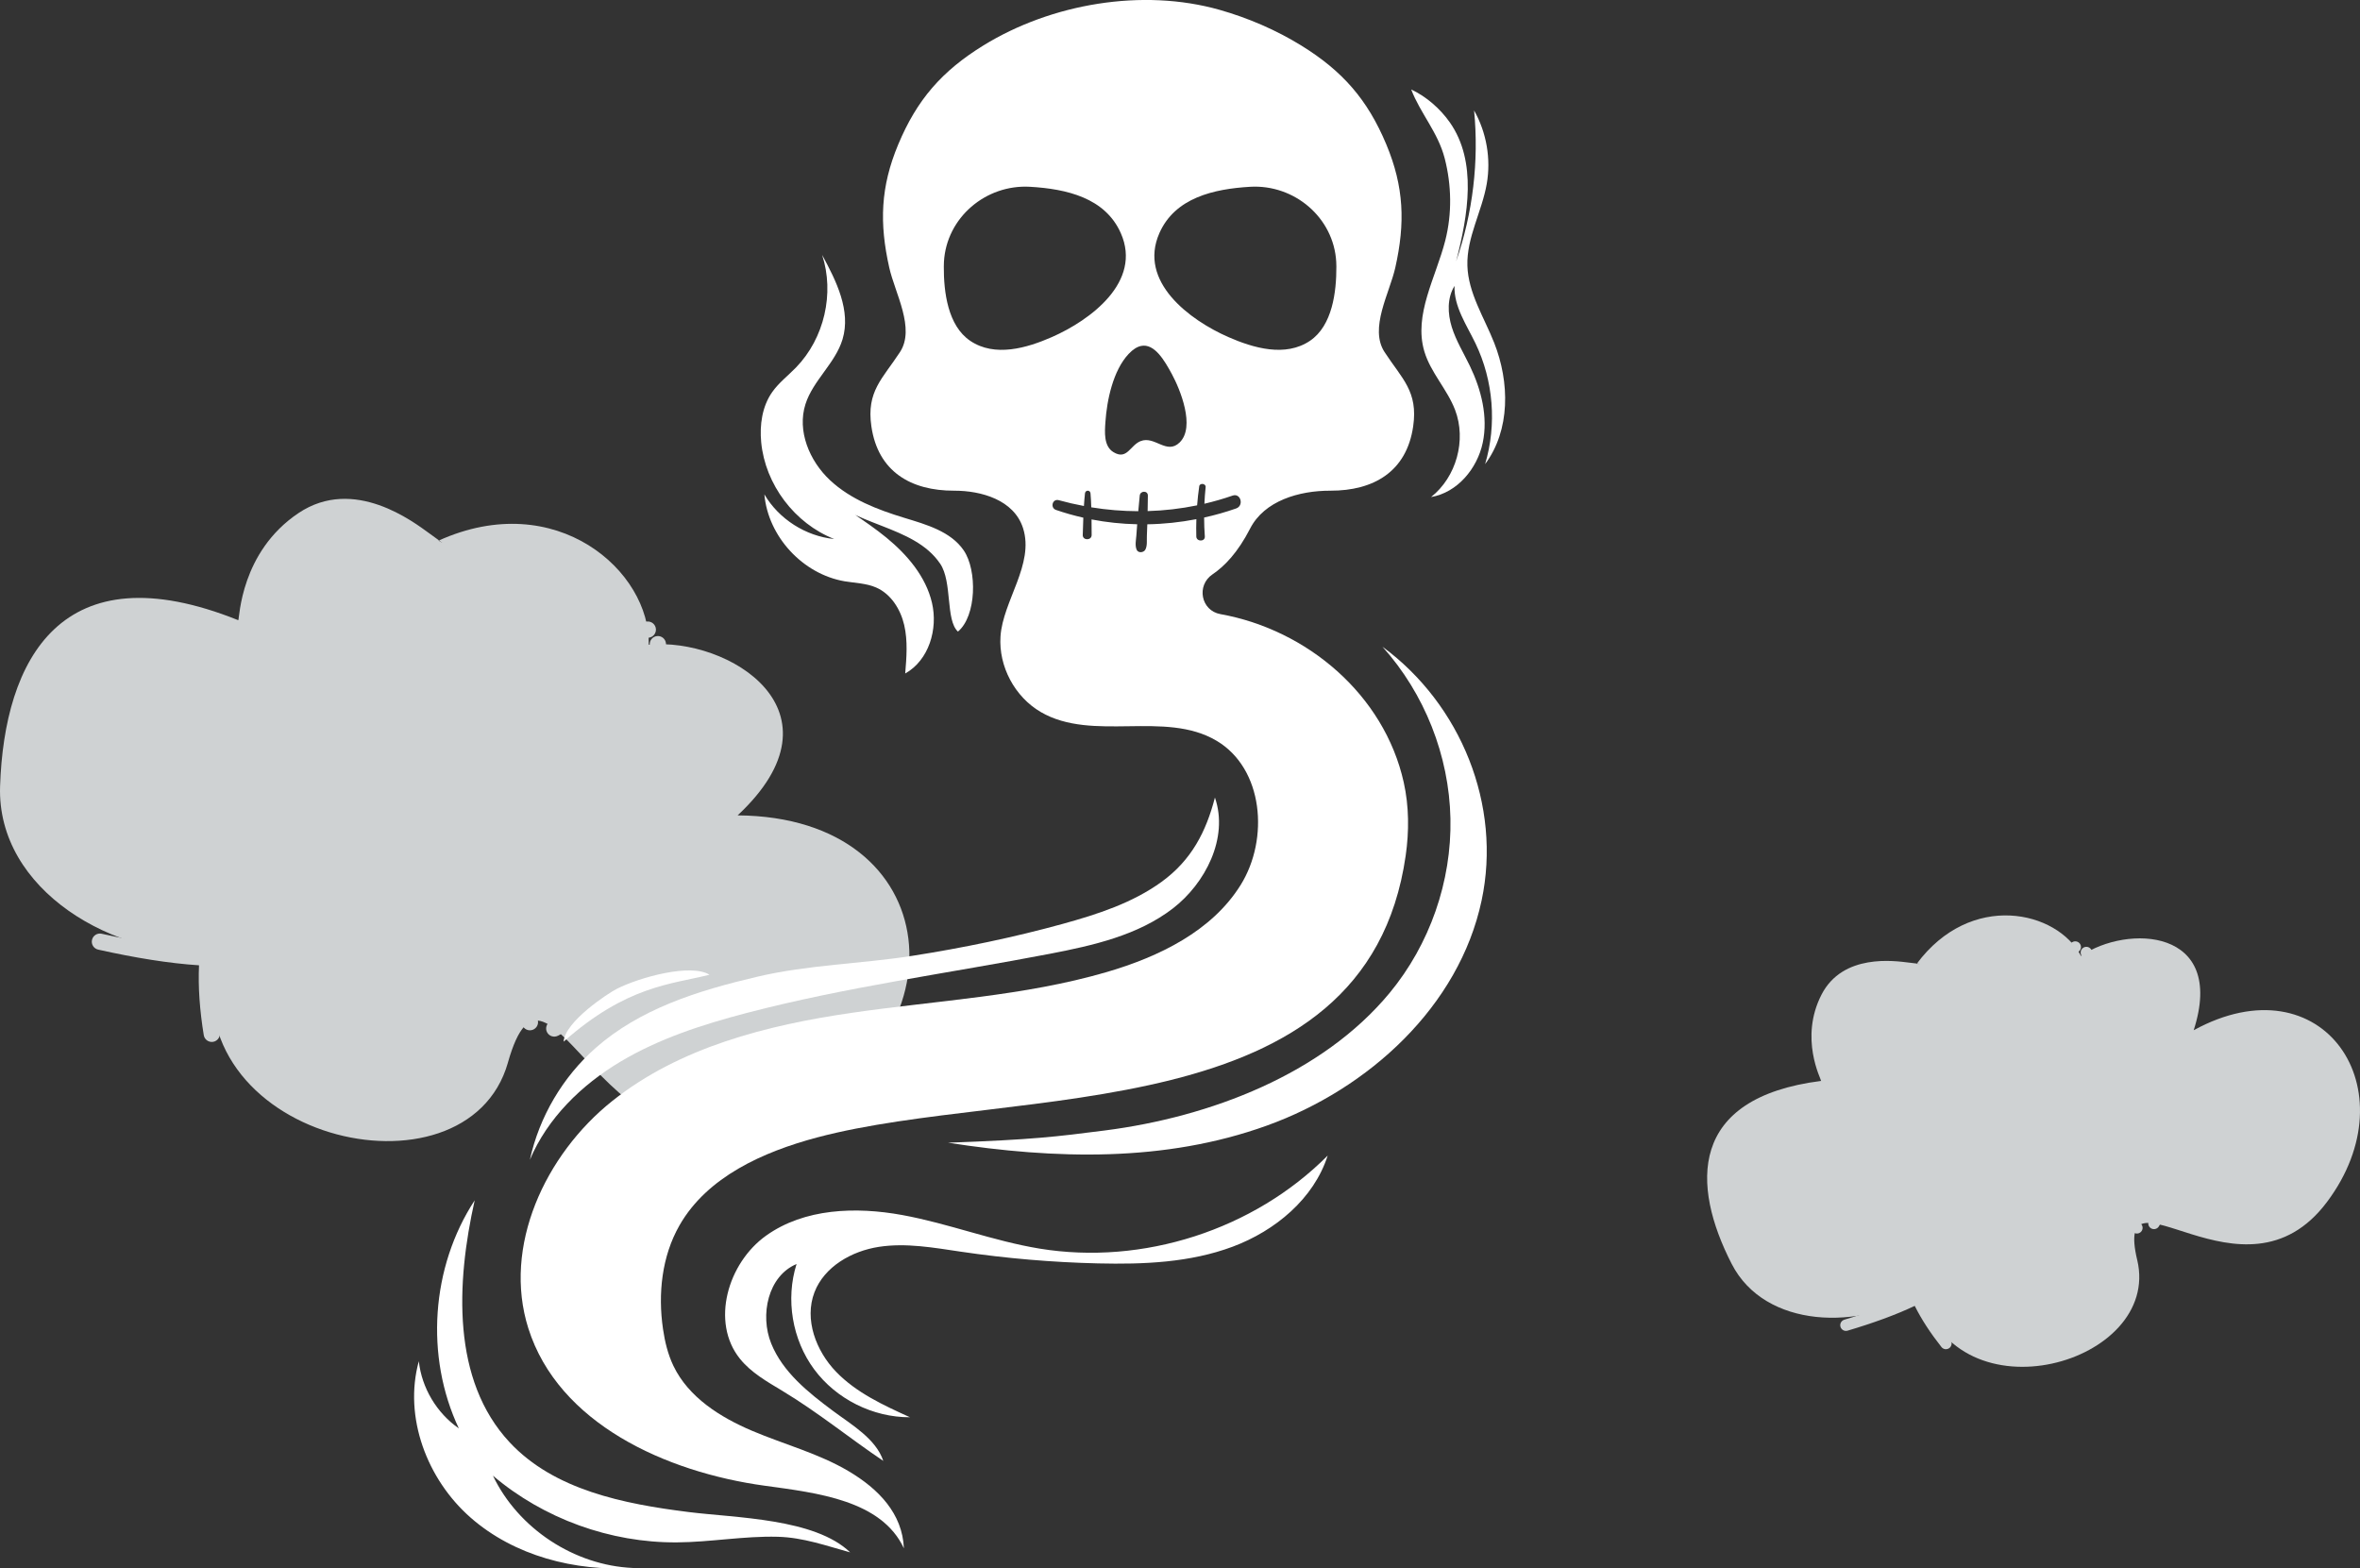 <?xml version="1.0" encoding="UTF-8"?>
<svg id="Layer_1" data-name="Layer 1" xmlns="http://www.w3.org/2000/svg" viewBox="0 0 870.15 578.29">
  <rect x="0" y="0" width="870.15" height="578.29" fill="#333333" stroke="none"/>
  <defs>
    <style>
      .cls-1 {
        fill: #fff;
      }

      .cls-2 {
        fill: #cfd2d3;
        fill-rule: evenodd;
      }
    </style>
  </defs>
  <g>
    <path class="cls-2" d="M788.01,464.61c-8.99-38.13,39.12,19.84,70.01-21.49,30.89-41.32-1.49-89.38-49.19-63.27,12.16-37.76-24.6-39.06-41.55-27.39-8.82-16.79-40.68-23.95-60.62,2.96-.96-.23,4.71.38-2.95-.52-4.97-.59-24.25-3.51-32.12,11.85-8.24,16.09-.11,31.15-.14,31.79-49.01,6.23-47.89,38.43-32.95,67.49,12.29,23.92,47.44,24.64,69.87,10.45,13.23,47.82,88.65,26.26,79.65-11.88"/>
    <path class="cls-2" d="M763.99,347.43c.97-.65,2.27-.39,2.92.57.65.97.39,2.27-.58,2.92-5.69,3.8-9.42,8.73-11.46,13.8l-.03.08c-2.26,5.68-2.39,11.51-.73,16.11,1.76,4.89,4.19,7.6,6.76,8.63,1.48.6,3.03.64,4.55.24,1.6-.43,3.16-1.36,4.55-2.68,3.21-3.04,5.45-8.08,5.24-13.9-.12-3.26-.89-6.64-2.11-9.97-1.39-3.76-3.35-7.47-5.6-10.86-.64-.97-.38-2.28.59-2.92.97-.65,2.28-.38,2.92.59,2.42,3.65,4.54,7.65,6.05,11.75,1.37,3.74,2.24,7.56,2.37,11.27.25,7.08-2.55,13.28-6.56,17.09-1.9,1.8-4.08,3.08-6.36,3.69-2.37.64-4.83.56-7.2-.4-3.64-1.46-6.95-4.97-9.16-11.11-1.99-5.53-1.87-12.44.78-19.09l.04-.1c2.33-5.79,6.58-11.4,13.03-15.72"/>
    <path class="cls-2" d="M719.12,494.04c.72.91.57,2.23-.34,2.96-.91.72-2.23.57-2.95-.34-4-5.06-7.35-10.15-9.85-15.18-7,3.33-15.43,6.37-24.76,9.14-1.11.33-2.29-.3-2.62-1.42-.33-1.12.31-2.29,1.42-2.62,9.19-2.73,17.44-5.7,24.22-8.93-.34-.83-.66-1.65-.95-2.48-2.36-6.66-3.08-13.21-1.76-19.51,1.35-6.38,5.5-9.96,10.09-11.02,1.83-.42,3.72-.44,5.52-.08,1.8.37,3.54,1.13,5.06,2.26,3.79,2.82,6.18,7.88,4.82,14.84-1.23,6.29-6.62,11.78-14.93,16.61-.76.44-1.54.87-2.35,1.31,2.37,4.77,5.56,9.62,9.39,14.46M707.25,473.76c.23.66.48,1.32.75,1.98.67-.36,1.33-.73,1.97-1.1,7.26-4.22,11.92-8.8,12.9-13.78,1.01-5.13-.59-8.74-3.18-10.66-1-.74-2.17-1.25-3.39-1.5-1.24-.25-2.52-.24-3.74.04-3.12.72-5.96,3.25-6.92,7.79-1.16,5.49-.5,11.28,1.61,17.23"/>
    <path class="cls-2" d="M795.95,452.24c-.64.97-1.95,1.24-2.92.6-.97-.64-1.24-1.95-.6-2.92,1.54-2.32,2.74-4.69,3.55-7.09.78-2.29,1.21-4.6,1.25-6.94.08-4.21-2.15-7.06-5.05-8.37-1.15-.52-2.42-.81-3.71-.85-1.28-.04-2.54.17-3.69.63-2.86,1.15-5.13,3.93-5.28,8.55-.07,2.24.74,4.61,2.31,7.08,1.69,2.66,4.23,5.4,7.46,8.2.88.76.97,2.08.21,2.96-.76.88-2.09.97-2.96.21-3.54-3.07-6.35-6.12-8.26-9.12-2.03-3.19-3.08-6.35-2.98-9.48.23-6.56,3.64-10.58,7.94-12.31,1.72-.69,3.56-1,5.38-.94,1.81.05,3.63.47,5.31,1.23,4.31,1.95,7.64,6.14,7.52,12.28-.05,2.79-.55,5.53-1.46,8.21-.93,2.74-2.29,5.43-4.03,8.06"/>
  </g>
  <g>
    <path class="cls-2" d="M187.27,391.78c15.23-53.74,34.98,51.83,102.11,21.77,67.13-30.06,60.11-112.37-17.41-112.92,41.33-38.6-3.56-65.71-32.77-62.93.65-27.03-34.07-58.04-77.57-38.34-1.04-.95,5.61,3.74-3.32-2.7-5.79-4.18-27.78-21.19-48.23-7.5-21.42,14.33-21.74,38.72-22.22,39.51C22.49,202.45,1.57,243.33.03,289.89c-1.27,38.32,42.01,63.6,79.79,61.46-16.67,68.74,92.22,94.17,107.46,40.43"/>
    <path class="cls-2" d="M238.6,229.16c1.65-.14,3.1,1.09,3.24,2.74.14,1.65-1.09,3.1-2.74,3.24-9.72.8-17.79,4.34-23.84,9.24l-.09.07c-6.75,5.5-10.95,12.68-12.08,19.57-1.2,7.31-.05,12.37,2.44,15.44,1.43,1.77,3.34,2.9,5.5,3.45,2.29.57,4.88.5,7.53-.18,6.11-1.57,12.39-6.29,16.17-13.69,2.12-4.14,3.5-8.89,4.28-13.88.89-5.65,1.01-11.63.56-17.42-.13-1.65,1.11-3.09,2.76-3.22,1.65-.13,3.1,1.11,3.22,2.76.48,6.22.35,12.67-.62,18.82-.88,5.61-2.45,10.97-4.86,15.69-4.6,9-12.38,14.77-20.02,16.73-3.61.93-7.22,1.01-10.49.19-3.4-.85-6.41-2.65-8.69-5.48-3.51-4.34-5.22-11.02-3.71-20.19,1.35-8.27,6.3-16.79,14.2-23.24l.11-.1c6.92-5.6,16.1-9.64,27.13-10.55"/>
    <path class="cls-2" d="M81.04,380.68c.27,1.63-.84,3.18-2.47,3.45-1.63.26-3.18-.84-3.44-2.47-1.48-9.08-2.12-17.73-1.75-25.75-11.03-.7-23.63-2.76-37.18-5.78-1.62-.36-2.64-1.96-2.28-3.58.36-1.62,1.97-2.64,3.58-2.27,13.34,2.97,25.68,4.99,36.36,5.67.15-1.27.33-2.51.53-3.74,1.68-9.93,5.32-18.6,11.34-25.52,6.1-7.02,13.75-8.6,20.2-6.74,2.58.74,4.94,2.02,6.92,3.72,1.99,1.71,3.63,3.86,4.74,6.33,2.77,6.14,2.24,14.1-4.29,21.82-5.9,6.99-16.42,10.09-30.11,10.35-1.25.02-2.53.02-3.83,0-.36,7.59.25,15.83,1.67,24.52M80.32,347.18c-.17.98-.31,1.98-.44,2.98,1.09.01,2.16.01,3.22,0,11.97-.23,20.96-2.7,25.63-8.23,4.81-5.69,5.32-11.29,3.43-15.49-.73-1.62-1.84-3.06-3.19-4.22-1.37-1.17-2.97-2.05-4.68-2.54-4.38-1.27-9.68-.09-14.02,4.91-5.25,6.04-8.44,13.71-9.94,22.58"/>
    <path class="cls-2" d="M205.74,381.87c-1.47.76-3.28.19-4.04-1.28-.76-1.47-.19-3.28,1.28-4.05,3.52-1.83,6.66-3.94,9.34-6.37,2.55-2.31,4.69-4.9,6.37-7.78,3.01-5.2,2.21-10.29-.49-13.93-1.07-1.44-2.45-2.68-4.03-3.63-1.57-.93-3.28-1.55-5.04-1.77-4.35-.55-9.11,1.34-12.51,6.99-1.64,2.74-2.27,6.25-2.03,10.42.27,4.48,1.53,9.65,3.61,15.39.57,1.55-.23,3.27-1.79,3.84-1.55.57-3.27-.23-3.84-1.79-2.29-6.28-3.67-12.02-3.97-17.09-.32-5.38.57-10.05,2.86-13.86,4.82-8.01,11.87-10.66,18.42-9.83,2.62.34,5.13,1.23,7.36,2.56,2.21,1.32,4.19,3.1,5.76,5.22,4.02,5.43,5.26,12.94.86,20.52-2,3.44-4.52,6.51-7.52,9.21-3.07,2.77-6.62,5.18-10.61,7.25"/>
  </g>
  <g>
    <path class="cls-1" d="M419.94,218.71h0c-.23.03-.46.04-.69-.01.23,0,.46,0,.69.01Z"/>
    <path class="cls-1" d="M447.08,211.75c4.4-2.96,9.31-8.02,13.85-16.87,5.25-10.24,18.02-13.99,29.59-13.96,15.91.04,28.12-6.99,30.53-23.74,1.86-12.89-4.11-17.5-10.54-27.35-5.74-8.77,1.82-21.7,3.94-31.14,3.7-16.45,3.23-29.79-3.3-45.42-6.91-16.54-16.16-27.11-31.42-36.52-9.22-5.68-19.5-10.12-29.99-13.1-28.54-8.11-62.17-2.28-87.14,13.1-15.26,9.4-24.51,19.98-31.42,36.52-6.53,15.63-7,28.97-3.3,45.42,2.12,9.45,9.68,22.37,3.94,31.14-6.44,9.85-12.41,14.45-10.54,27.35,2.42,16.74,14.62,23.78,30.53,23.74,9.9-.02,22.06,3.34,25.4,13.83,4.23,13.28-7.45,26.81-8.32,39.89-.74,11.06,5.26,22.31,14.87,27.9,19.17,11.14,45.74-.73,64.81,10.59,17.27,10.25,19.45,36.18,8.85,53.19-10.6,17.01-30.08,26.44-49.37,32.08-30.49,8.9-62.56,10.46-94,15.03-31.44,4.57-63.53,12.73-88.32,32.52-24.79,19.78-40.48,53.64-30.93,83.81,11.1,35.06,50.59,53.01,87.16,58.03,19.47,2.67,43.02,5.34,51.31,23.08-.53-12.8-9.31-21.88-20.37-28.43-11.05-6.55-23.69-9.86-35.53-14.87-11.84-5.01-23.52-12.4-29.07-23.96-2.05-4.28-3.17-8.94-3.85-13.63-1.9-13.01-.43-26.82,6.11-38.24,10.22-17.83,30.77-27.05,50.69-32.35,73.33-19.52,202.46-2.4,217.03-103.88,1.29-8.97,1.26-18.21-.72-27.08-7.21-32.31-35.64-56.27-67.58-62-7.2-1.29-8.97-10.6-2.9-14.68ZM427.47,85.96c5.78-13.06,20.03-16.29,33.44-17.09,16.35-.96,30.85,11.37,31.77,27.66.03.59.05,1.18.05,1.77.04,9.31-1.47,21.77-9.72,27.35-9.08,6.14-20.92,2.66-30.14-1.39-14.16-6.21-33.33-20.37-25.39-38.31ZM420.68,127.56c4.99-1.07,8.73,5.44,11.41,10.39,3.06,5.65,8.69,19.42,2.89,25.15-4.81,4.75-9.19-2.54-14.43-.46-3.88,1.54-4.97,7.1-9.99,4.08-3.68-2.21-3.23-7.47-2.99-11.07.54-8.08,2.82-19.04,8.56-25.15,1.62-1.72,3.13-2.63,4.55-2.94ZM357.71,125.65c-8.26-5.58-9.77-18.04-9.72-27.35,0-.59.02-1.18.05-1.77.92-16.28,15.42-28.62,31.77-27.66,13.4.79,27.66,4.03,33.44,17.09,7.94,17.94-11.23,32.09-25.39,38.31-9.23,4.05-21.06,7.53-30.14,1.39ZM419.94,218.71c-.23,0-.46,0-.69-.01.22.05.46.04.69.01h0ZM441.09,197.8c-.07-2.13-.04-4.25.02-6.38-5.96,1.15-12.02,1.8-18.09,1.89-.05,1.45-.11,2.91-.16,4.36-.06,1.57.21,3.63-.59,5.03-.62,1.08-2.61,1.3-3.17,0-.69-1.6-.25-3.51-.12-5.21.1-1.4.21-2.79.31-4.19-5.65-.12-11.28-.71-16.83-1.78.02,1.91.02,3.82.04,5.72.02,2.11-3.36,2.1-3.28,0,.07-2.12.13-4.24.21-6.37-3.4-.77-6.76-1.71-10.06-2.85-2.25-.78-1.35-4.25,1-3.6,3.07.85,6.16,1.56,9.28,2.14.1-1.55.22-3.11.39-4.66.15-1.29,1.93-1.32,2.04,0,.15,1.71.23,3.43.28,5.15,5.74.94,11.54,1.41,17.33,1.43.18-1.91.36-3.83.54-5.74.17-1.88,3.03-1.95,3,0-.03,1.9-.06,3.8-.09,5.7,6.13-.17,12.23-.88,18.25-2.12.19-2.35.43-4.7.78-7.04.2-1.33,2.51-1.01,2.36.32-.22,2.04-.36,4.09-.46,6.13,3.5-.82,6.97-1.81,10.39-3,3.01-1.05,4.29,3.7,1.31,4.74-3.86,1.35-7.81,2.47-11.8,3.35.01,2.32.08,4.64.26,6.96.15,2-3.09,2.03-3.15,0Z"/>
    <path class="cls-1" d="M509.73,238.46c15.52,17.27,24.58,40.16,25.06,63.34.48,23.17-7.64,46.42-22.43,64.3-24.82,29.99-66.16,45.71-104.86,50.69-18.06,2.32-26.71,3.4-57.96,4.53,39.55,6.13,79.88,7.26,117.53-6.3,37.64-13.55,70.91-44,79.21-83,7.47-35.08-7.58-72.26-36.54-93.56Z"/>
    <path class="cls-1" d="M447.95,294.06c-3.24,12.54-8.61,23.06-19.68,31.09-10.73,7.78-23.62,11.95-36.41,15.48-18.04,4.98-36.89,8.88-55.57,11.8-18.91,2.96-38.22,3.27-56.9,7.65-11,2.58-21.96,5.53-32.42,9.83-9.86,4.05-19.26,9.35-27.27,16.4-12.21,10.75-20.87,25.45-24.33,41.31,6.46-15.34,19.01-27.58,33.33-36.15,14.32-8.57,30.41-13.75,46.57-17.98,36.76-9.62,74.54-14.65,111.85-21.83,15.98-3.08,32.47-6.81,45.34-16.73,11.85-9.13,20.66-25.92,15.49-40.88Z"/>
    <path class="cls-1" d="M355.34,202.94c-4.79-7.01-13.77-9.53-21.91-12.01-9.91-3.02-19.92-6.85-27.46-13.94-7.54-7.09-12.13-18.13-8.99-27.97,2.8-8.78,11.01-15.08,13.67-23.91,3.16-10.5-2.26-21.47-7.52-31.11,4.63,14.17.79,30.75-9.61,41.47-2.96,3.05-6.41,5.67-8.84,9.15-3.68,5.27-4.63,12.05-4.02,18.45,1.5,15.58,12.31,29.91,26.92,35.67-10.53-1.05-20.41-7.36-25.75-16.46,1.36,15.56,14.16,29.42,29.62,32.05,3.89.66,7.95.7,11.57,2.28,5.5,2.39,9.02,8.04,10.37,13.86,1.35,5.82.86,11.9.37,17.85,8.72-4.88,12.14-16.35,9.87-26.05-2.26-9.7-9.12-17.74-16.84-24.07-7.73-6.32-16.47-11.3-24.33-17.45,11.27,13.38,34.36,12.6,44.18,27.08,4.56,6.72,1.93,20.79,6.56,25.04,6.88-5.73,7.13-22.64,2.14-29.92Z"/>
    <path class="cls-1" d="M532.89,88.66c-3.48,13.66-11.74,27.37-7.73,40.89,2.32,7.82,8.45,13.99,11.35,21.61,4.23,11.1.47,24.72-8.86,32.1,9.67-1.64,17.03-10.47,19.05-20.03,2.01-9.56-.53-19.58-4.78-28.38-2.28-4.72-5.06-9.23-6.63-14.23-1.56-5-1.76-10.74,1-15.2-.26,7.6,4.43,14.33,7.73,21.18,6.62,13.73,7.91,29.93,3.55,44.52,9.36-12.54,9.09-30.23,3.33-44.77-3.71-9.38-9.56-18.31-9.86-28.39-.31-10.38,5.37-19.97,7.14-30.2,1.6-9.19-.08-18.91-4.67-27.04,1.82,18.72-.45,37.82-6.62,55.6,4.4-17.1,7.81-36.72-2.33-51.2-3.52-5.02-8.69-9.55-14.24-12.13,3.37,8.8,9.86,15.77,12.35,25.38,2.55,9.88,2.74,20.39.22,30.29Z"/>
    <path class="cls-1" d="M288.48,512.82c-5.64-3.39-11.53-6.71-15.65-11.83-10.87-13.51-4.5-35.31,9.63-45.4,14.13-10.09,33.07-10.73,50.17-7.61,17.1,3.12,33.48,9.56,50.63,12.38,38.17,6.26,79.04-6.93,106.27-34.3-5.1,15.92-19.33,27.73-35.04,33.6-15.71,5.87-32.86,6.56-49.64,6.16-16.9-.4-33.78-1.84-50.51-4.31-10.05-1.48-20.26-3.34-30.3-1.79-10.04,1.55-20.11,7.29-23.74,16.74-3.83,9.99.54,21.62,7.98,29.33,7.44,7.71,17.46,12.32,27.23,16.76-13.67.06-27.21-6.71-35.32-17.67-8.11-10.96-10.6-25.84-6.49-38.83-10.52,4.4-13.61,18.76-9.35,29.31,4.26,10.55,13.65,18.05,22.8,24.86,6.74,5.02,15.83,10.26,18.52,18.42-12.44-8.38-24.19-18-37.19-25.81Z"/>
    <path class="cls-1" d="M253.87,557.49c-23.94-2.99-49.55-8.11-65.97-25.71-21.39-22.93-19.72-58.68-12.88-89.22-16.08,24.59-18.37,57.53-5.85,84.09-8.15-5.66-13.67-14.92-14.75-24.76-5.68,20.58,3.03,43.59,19.12,57.68,16.09,14.1,38.44,19.86,59.83,18.55-21.66-.94-42.29-14.54-51.62-34.03,18.71,15.86,43.24,24.76,67.81,24.59,12.41-.08,24.75-2.39,37.16-2.07,9.45.24,18.04,3.36,26.74,5.75-13.02-12.57-42.19-12.69-59.6-14.87Z"/>
    <path class="cls-1" d="M207.81,384.06c.51-7.43,16.4-17.84,19.61-19.47,8.51-4.31,27.34-9.45,34.18-5.2-14.18,3.57-30.45,4.01-53.8,24.68Z"/>
  </g>
</svg>